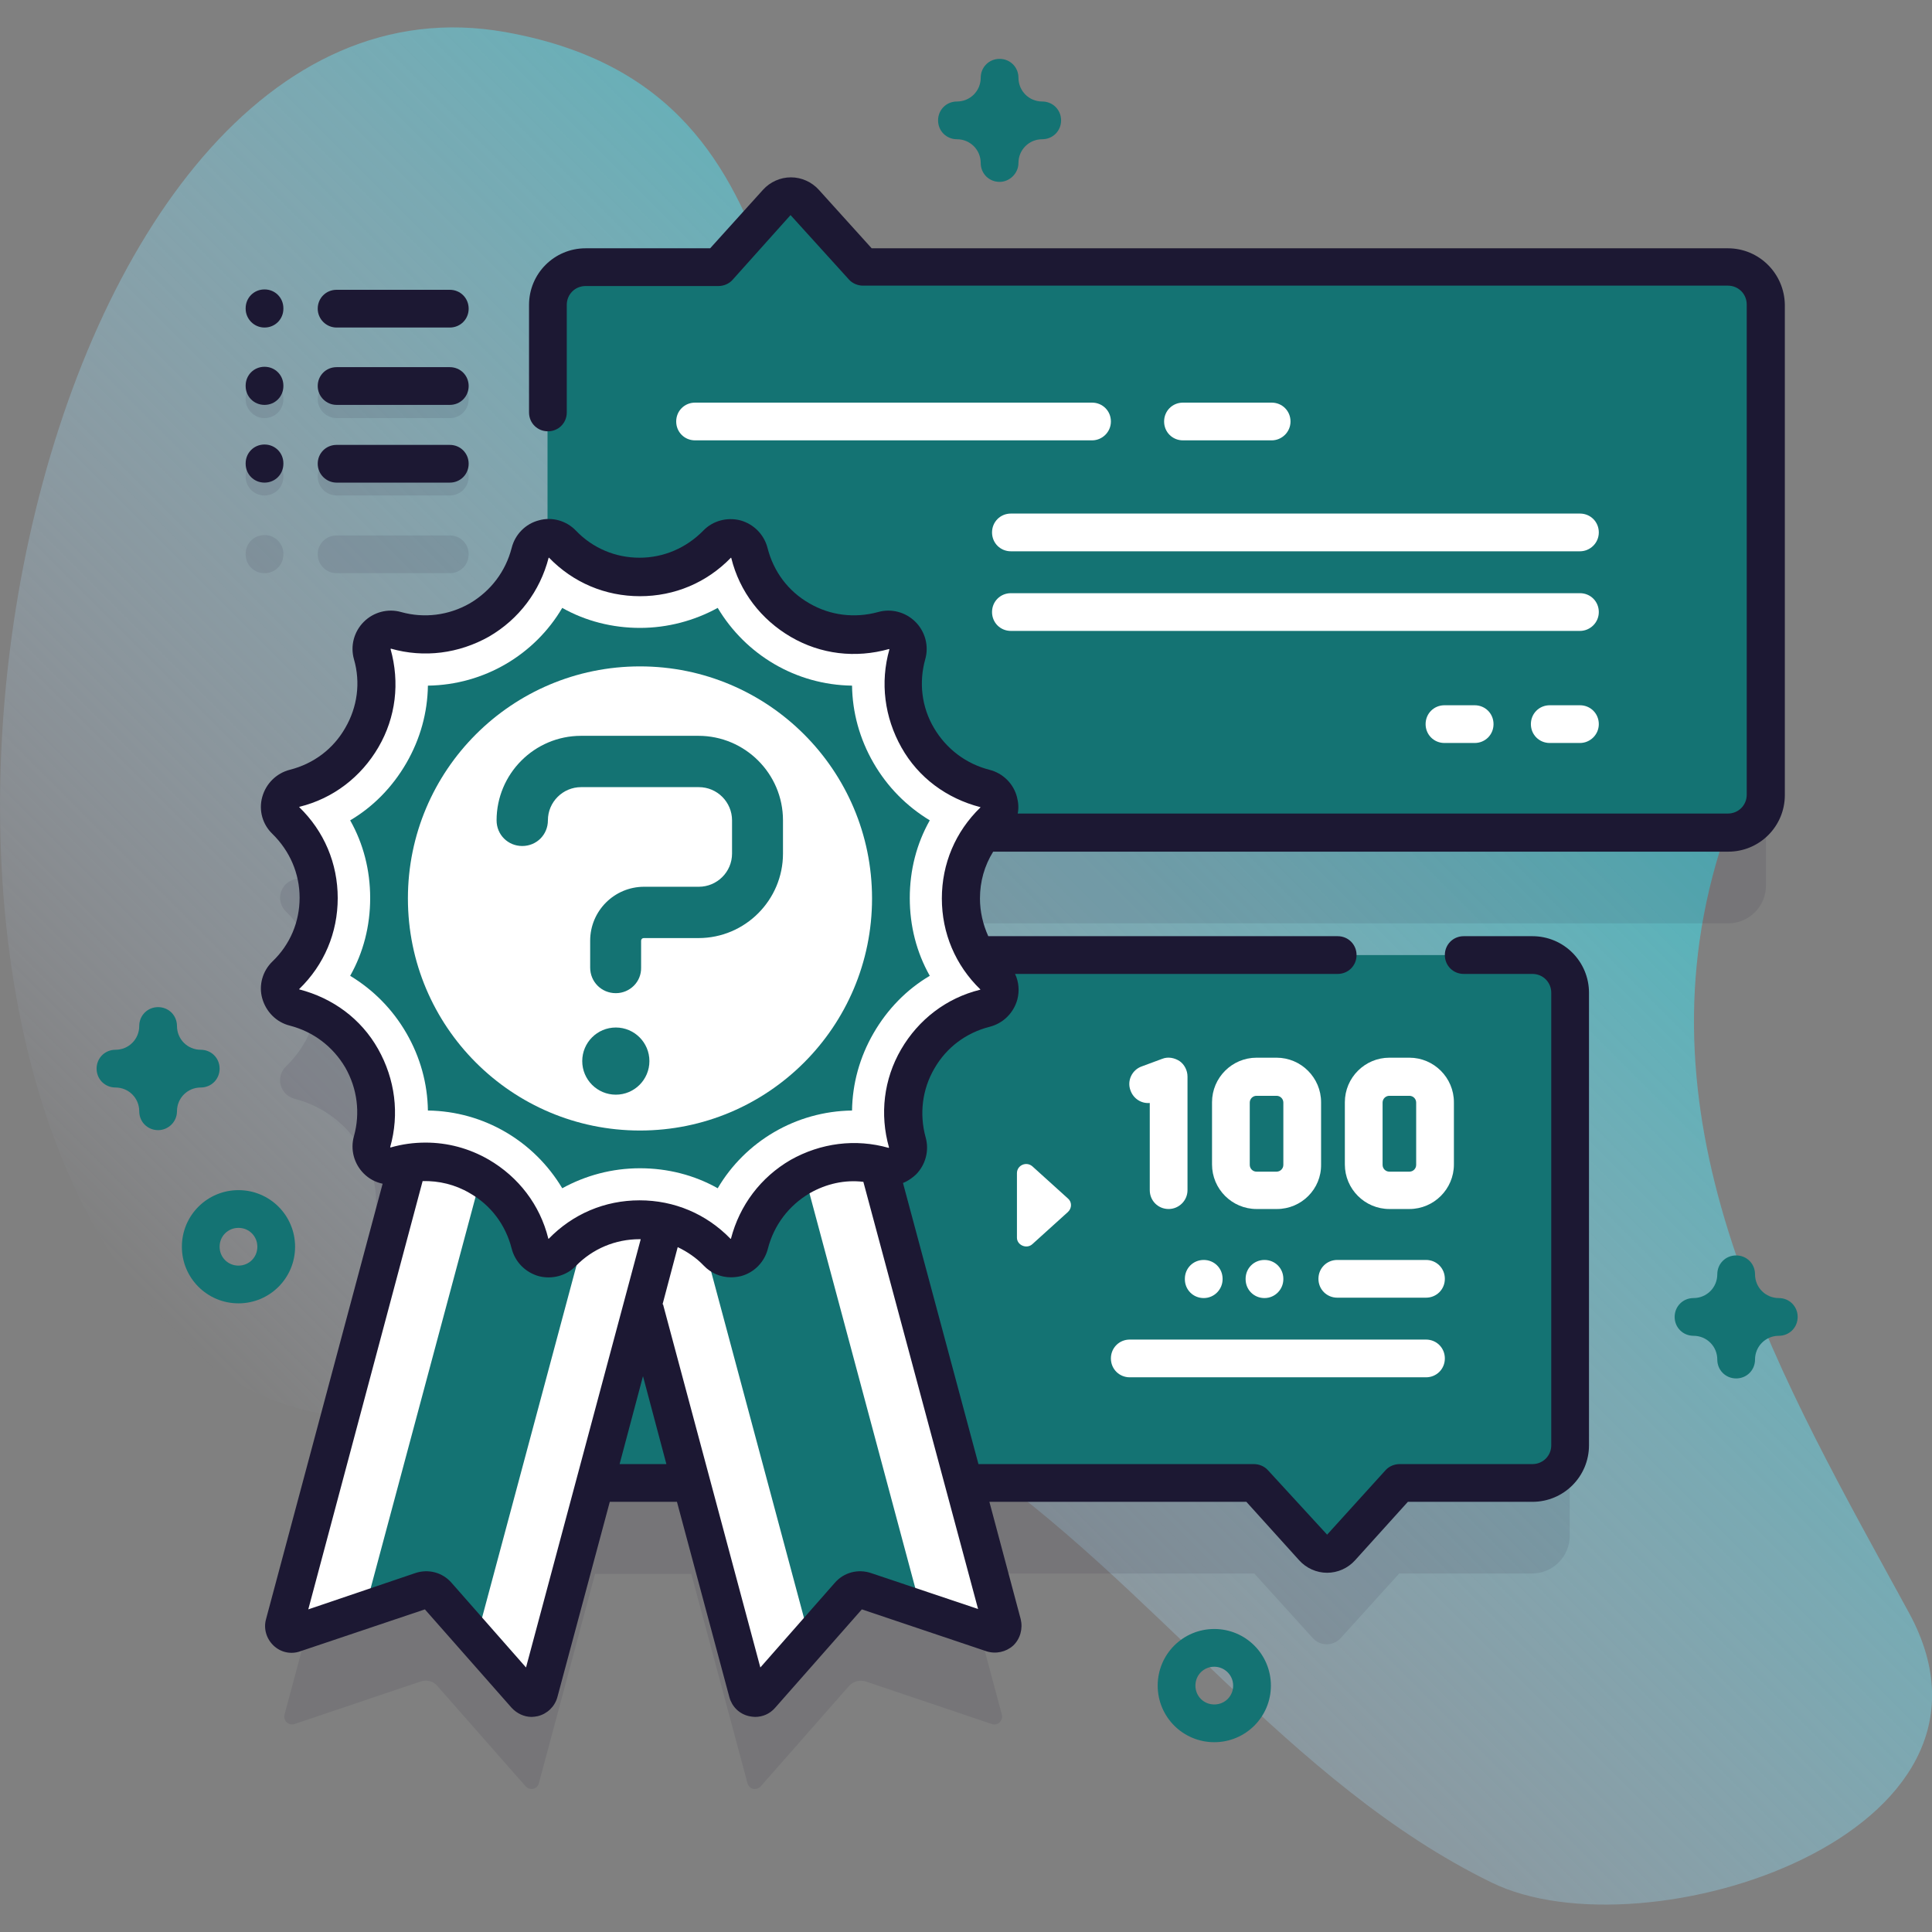 <?xml version="1.0" encoding="utf-8"?>
<!-- Generator: Adobe Illustrator 26.0.1, SVG Export Plug-In . SVG Version: 6.00 Build 0)  -->
<svg version="1.1" id="Capa_1" xmlns="http://www.w3.org/2000/svg" xmlns:xlink="http://www.w3.org/1999/xlink" x="0px" y="0px"
	 viewBox="0 0 512 512" style="enable-background:new 0 0 512 512;" xml:space="preserve">
<rect x="0" y="0" width="512" height="512" fill="#808080" stroke="none"/>
<style type="text/css">
	.st0{fill:url(#SVGID_1_);}
	.st1{opacity:0.1;}
	.st2{fill:#1C1833;}
	.st3{fill:#147373;}
	.st4{fill:#FFFFFF;}
</style>
<g>
	<g>
		
			<linearGradient id="SVGID_1_" gradientUnits="userSpaceOnUse" x1="114.29" y1="90.296" x2="425.649" y2="401.656" gradientTransform="matrix(1 0 0 -1 0 511.89)">
			<stop  offset="0" style="stop-color:#D1DDFF;stop-opacity:0"/>
			<stop  offset="1" style="stop-color:#37B6B9"/>
		</linearGradient>
		<path class="st0" d="M505.9,427.4c-33.4-61.2-71.9-125.9-51.1-198.7c7.5-26,21.5-56.4,6.4-78.8c-72.9-107.7-139,18.3-214-9.9
			C192.1,119.3,224.3,24.6,133.9,8.5C8.3-13.8-49.5,271.1,51.9,358.8c53.6,46.4,136.5-18.8,204,27c49.5,33.6,85.7,86.9,139.4,113.1
			C436,518.8,537.9,486.1,505.9,427.4z"/>
	</g>
	<g>
		<g>
			<g class="st1">
				<path class="st2" d="M457.9,94.8H228.8l-15.5-17.1c-2-2.2-5.4-2.2-7.4,0l-15.5,17.1h-35.2c-5.5,0-10,4.5-10,10v62.1
					c-2.1,0.1-4.1,1.5-4.7,3.8c-4,15.6-20,24.9-35.5,20.5c-3.8-1.1-7.4,2.5-6.3,6.3C103,213,93.7,229,78.1,233
					c-3.9,1-5.2,5.8-2.3,8.6c11.6,11.2,11.6,29.8,0,41c-2.9,2.8-1.6,7.6,2.3,8.6c15.6,4,24.9,20,20.5,35.5c-1.1,3.8,2.5,7.4,6.3,6.3
					c1.1-0.3,2.1-0.5,3.2-0.7L75.4,454.4c-0.4,1.6,1.1,3,2.6,2.5l33.5-11.3c1.6-0.5,3.3-0.1,4.4,1.2l23.4,26.6
					c1.1,1.2,3.1,0.8,3.5-0.8l14.9-55.5h25.5l14.9,55.5c0.4,1.6,2.4,2,3.5,0.8l23.4-26.6c1.1-1.2,2.8-1.7,4.4-1.2l33.5,11.3
					c1.5,0.5,3-0.9,2.6-2.5l-10-37.4h76.9l15.5,17.1c2,2.2,5.4,2.2,7.4,0l15.5-17.1h35.2c5.5,0,10-4.5,10-10V287.1
					c0-5.5-4.5-10-10-10H258.9c-6.1-10-5.6-22.9,1.7-32.4h197.4c5.5,0,10-4.5,10-10V104.8C467.9,99.2,463.5,94.8,457.9,94.8
					L457.9,94.8z"/>
				<path class="st2" d="M70.1,110.8c2.8,0,5-2.2,5-5v-0.1c0-2.8-2.2-5-5-5s-5,2.2-5,5v0.1C65.1,108.5,67.3,110.8,70.1,110.8z"/>
				<path class="st2" d="M89.2,110.8h30c2.8,0,5-2.2,5-5s-2.2-5-5-5h-30c-2.8,0-5,2.2-5,5S86.5,110.8,89.2,110.8z"/>
				<path class="st2" d="M70.1,131.3c2.8,0,5-2.2,5-5v-0.1c0-2.8-2.2-5-5-5s-5,2.2-5,5v0.1C65.1,129.1,67.3,131.3,70.1,131.3z"/>
				<path class="st2" d="M89.2,131.3h30c2.8,0,5-2.2,5-5s-2.2-5-5-5h-30c-2.8,0-5,2.2-5,5C84.2,129.1,86.5,131.3,89.2,131.3z"/>
				<path class="st2" d="M75.1,146.8c0-2.8-2.2-5-5-5s-5,2.2-5,5v0.1c0,2.8,2.2,5,5,5s5-2.2,5-5V146.8z"/>
				<path class="st2" d="M89.2,151.9h30c2.8,0,5-2.2,5-5s-2.2-5-5-5h-30c-2.8,0-5,2.2-5,5S86.5,151.9,89.2,151.9z"/>
			</g>
			<g>
				<g>
					<g>
						<g>
							<path class="st3" d="M457.9,220.7H155.1c-5.5,0-10-4.5-10-10V80.8c0-5.5,4.5-10,10-10h35.2l15.5-17.1c2-2.2,5.4-2.2,7.4,0
								l15.5,17.1h229.2c5.5,0,10,4.5,10,10v129.9C467.9,216.2,463.5,220.7,457.9,220.7L457.9,220.7z"/>
							<path class="st3" d="M119.1,263.1V383c0,5.5,4.5,10,10,10h203.2l15.5,17.1c2,2.2,5.4,2.2,7.4,0l15.5-17.1h35.2
								c5.5,0,10-4.5,10-10V263.1c0-5.5-4.5-10-10-10H129.1C123.6,253.1,119.1,257.6,119.1,263.1z"/>
						</g>
					</g>
					<g>
						<g>
							<g>
								<path class="st4" d="M262.8,432.9l-33.5-11.3c-1.6-0.5-3.3-0.1-4.4,1.2l-23.4,26.6c-1.1,1.2-3.1,0.8-3.5-0.8l-36.9-137.6
									l67.4-18.1l36.9,137.6C265.9,432,264.4,433.4,262.8,432.9z"/>
								<path class="st3" d="M229.3,421.6l14.8,5l-34.5-128.7l-29.5,7.9l34.5,128.7l10.3-11.8C226,421.5,227.7,421,229.3,421.6
									L229.3,421.6z"/>
							</g>
							<g>
								<path class="st4" d="M139.3,449.3l-23.4-26.6c-1.1-1.2-2.8-1.7-4.4-1.2L78,432.9c-1.5,0.5-3-0.9-2.6-2.5l36.9-137.6
									l67.4,18.1l-36.9,137.6C142.4,450.1,140.4,450.5,139.3,449.3z"/>
								<path class="st3" d="M115.9,422.7l10.3,11.8l34.5-128.7l-29.5-7.9L96.7,426.6l14.8-5C113.1,421,114.8,421.5,115.9,422.7z"/>
							</g>
						</g>
						<g>
							<path class="st4" d="M190.1,144.4c2.8-2.9,7.6-1.6,8.6,2.3c4,15.6,20,24.9,35.5,20.5c3.8-1.1,7.4,2.5,6.3,6.3
								C236.1,189,245.4,205,261,209c3.9,1,5.2,5.8,2.3,8.6c-11.6,11.2-11.6,29.8,0,41c2.9,2.8,1.6,7.6-2.3,8.6
								c-15.6,4-24.9,20-20.5,35.5c1.1,3.8-2.5,7.4-6.3,6.3c-15.5-4.4-31.6,4.9-35.5,20.5c-1,3.9-5.8,5.2-8.6,2.3
								c-11.2-11.6-29.8-11.6-41,0c-2.8,2.9-7.6,1.6-8.6-2.3c-4-15.6-20-24.9-35.5-20.5c-3.8,1.1-7.4-2.5-6.3-6.3
								c4.4-15.5-4.9-31.6-20.5-35.5c-3.9-1-5.2-5.8-2.3-8.6c11.6-11.2,11.6-29.8,0-41c-2.9-2.8-1.6-7.6,2.3-8.6
								c15.6-4,24.9-20,20.5-35.5c-1.1-3.8,2.5-7.4,6.3-6.3c15.5,4.4,31.6-4.9,35.5-20.5c1-3.9,5.8-5.2,8.6-2.3
								C160.3,155.9,178.8,155.9,190.1,144.4L190.1,144.4z"/>
							<path class="st3" d="M149,314.9c-7.4-12.4-20.7-20.4-35.6-20.6c-0.1-7.1-2-14.1-5.7-20.5c-3.7-6.4-8.8-11.5-14.9-15.2
								c3.5-6.2,5.3-13.2,5.3-20.6s-1.8-14.4-5.3-20.6c6.1-3.6,11.2-8.8,14.9-15.2c3.7-6.4,5.6-13.4,5.7-20.5
								c14.9-0.2,28.3-8.2,35.6-20.6c6.2,3.5,13.3,5.3,20.6,5.3c7.3,0,14.4-1.9,20.6-5.3c7.4,12.4,20.7,20.4,35.6,20.6
								c0.1,7.1,2,14.1,5.7,20.5c3.7,6.4,8.8,11.5,14.9,15.2c-3.5,6.2-5.3,13.2-5.3,20.6s1.8,14.4,5.3,20.6
								c-6.1,3.6-11.2,8.8-14.9,15.2c-3.7,6.4-5.6,13.4-5.7,20.5c-14.9,0.2-28.3,8.2-35.6,20.6c-6.2-3.5-13.3-5.3-20.6-5.3
								C162.2,309.6,155.2,311.5,149,314.9L149,314.9z"/>
							<circle class="st4" cx="169.6" cy="238.1" r="61.5"/>
						</g>
						<g>
							<g>
								<circle class="st3" cx="163.2" cy="281.2" r="8.9"/>
							</g>
							<g>
								<path class="st3" d="M163.2,263.2c-3.8,0-6.8-3-6.8-6.8v-7.1c0-7.9,6.4-14.3,14.3-14.3h14.5c4.8,0,8.8-3.9,8.8-8.8v-8.8
									c0-4.8-3.9-8.8-8.8-8.8H154c-4.8,0-8.8,3.9-8.8,8.8c0,3.8-3,6.8-6.8,6.8s-6.8-3-6.8-6.8c0-12.3,10-22.4,22.4-22.4h31.1
									c12.3,0,22.4,10,22.4,22.4v8.8c0,12.3-10,22.4-22.4,22.4h-14.5c-0.4,0-0.7,0.3-0.7,0.7v7.1
									C170,260.2,166.9,263.2,163.2,263.2L163.2,263.2z"/>
							</g>
						</g>
					</g>
				</g>
				<g>
					<g>
						<path class="st4" d="M418.7,167.2H267.9c-2.8,0-5-2.2-5-5s2.2-5,5-5h150.8c2.8,0,5,2.2,5,5S421.4,167.2,418.7,167.2z"/>
					</g>
					<g>
						<path class="st4" d="M418.7,146.1H267.9c-2.8,0-5-2.2-5-5s2.2-5,5-5h150.8c2.8,0,5,2.2,5,5S421.4,146.1,418.7,146.1z"/>
					</g>
					<g>
						<path class="st4" d="M289.4,116.7H184.2c-2.8,0-5-2.2-5-5s2.2-5,5-5h105.2c2.8,0,5,2.2,5,5S292.1,116.7,289.4,116.7z"/>
					</g>
					<g>
						<path class="st4" d="M337,116.7h-23.5c-2.8,0-5-2.2-5-5s2.2-5,5-5H337c2.8,0,5,2.2,5,5S339.7,116.7,337,116.7z"/>
					</g>
				</g>
				<path class="st2" d="M457.9,65.8H231l-14-15.5c-1.9-2.1-4.6-3.3-7.4-3.3s-5.5,1.2-7.4,3.3l-14,15.5h-33c-8.3,0-15,6.7-15,15
					v28.5c0,2.8,2.2,5,5,5s5-2.2,5-5V80.8c0-2.8,2.2-5,5-5h35.2c1.4,0,2.8-0.6,3.7-1.6L209.5,57l15.5,17.1c0.9,1,2.3,1.6,3.7,1.6
					h229.2c2.8,0,5,2.2,5,5v129.9c0,2.8-2.2,5-5,5H269.7c0.3-1.4,0.2-2.9-0.2-4.4c-0.9-3.5-3.7-6.3-7.3-7.2
					c-6.2-1.6-11.4-5.5-14.7-11.1s-4-12.1-2.3-18.2c1-3.5,0-7.3-2.6-9.9c-2.6-2.6-6.4-3.6-9.9-2.6c-6.2,1.7-12.7,0.9-18.2-2.3
					c-5.6-3.2-9.5-8.4-11.1-14.7c-0.9-3.5-3.6-6.3-7.2-7.3c-3.5-0.9-7.3,0.1-9.8,2.7c-4.5,4.6-10.5,7.2-16.9,7.2s-12.4-2.5-16.9-7.2
					c-2.5-2.6-6.3-3.7-9.8-2.7c-3.5,0.9-6.3,3.7-7.2,7.3c-1.6,6.2-5.5,11.4-11.1,14.7c-5.6,3.2-12.1,4-18.2,2.3
					c-3.5-1-7.3,0-9.9,2.6c-2.6,2.6-3.6,6.4-2.6,9.9c1.8,6.2,0.9,12.7-2.3,18.2c-3.2,5.6-8.4,9.5-14.7,11.1
					c-3.5,0.9-6.3,3.6-7.3,7.2s0.1,7.3,2.7,9.8c4.6,4.5,7.2,10.5,7.2,16.9s-2.5,12.4-7.2,16.9c-2.6,2.5-3.7,6.3-2.7,9.8
					s3.7,6.3,7.3,7.2c6.2,1.6,11.4,5.5,14.7,11.1c3.2,5.6,4,12.1,2.3,18.2c-1,3.5,0,7.3,2.6,9.9c1.4,1.4,3.1,2.3,5,2.7L70.5,429.1
					c-0.7,2.5,0.1,5.2,2,7c1.9,1.8,4.6,2.4,7.1,1.5l33-11.1l23,26.1c1.4,1.5,3.3,2.4,5.3,2.4c0.5,0,1.1-0.1,1.6-0.2
					c2.5-0.6,4.5-2.5,5.2-5l13.9-51.8h17.8l13.9,51.8c0.7,2.5,2.6,4.4,5.2,5c0.5,0.1,1.1,0.2,1.6,0.2c2,0,3.9-0.8,5.3-2.4l23-26.1
					l33,11.1c2.5,0.8,5.2,0.2,7.1-1.5c1.9-1.8,2.6-4.5,2-7l-8.3-31.1h68.1l14,15.5c1.9,2.1,4.6,3.3,7.4,3.3c0,0,0,0,0,0
					c2.8,0,5.5-1.2,7.4-3.3l14-15.5h33c8.3,0,15-6.7,15-15V263.1c0-8.3-6.7-15-15-15h-18.2c-2.8,0-5,2.2-5,5s2.2,5,5,5h18.2
					c2.8,0,5,2.2,5,5V383c0,2.8-2.2,5-5,5h-35.2c-1.4,0-2.8,0.6-3.7,1.6l-15.5,17.1L336,389.6c-0.9-1-2.3-1.6-3.7-1.6h-73l-20-74.5
					c1.3-0.5,2.4-1.3,3.4-2.2c2.6-2.6,3.6-6.4,2.6-9.9c-1.7-6.2-0.9-12.7,2.3-18.2c3.2-5.6,8.4-9.5,14.7-11.1
					c3.5-0.9,6.3-3.6,7.3-7.2c0.6-2.3,0.4-4.7-0.6-6.8h85.5c2.8,0,5-2.2,5-5s-2.2-5-5-5h-92.6c-1.4-3.1-2.2-6.5-2.2-10
					c0-4.5,1.2-8.7,3.5-12.4h194.8c8.3,0,15-6.7,15-15V80.8C472.9,72.5,466.2,65.8,457.9,65.8z M139.4,441.9l-19.7-22.4
					c-2.4-2.8-6.2-3.8-9.7-2.6l-28.3,9.6L112,313c4.3-0.1,8.6,0.9,12.5,3.2c5.6,3.2,9.5,8.4,11.1,14.7c0.9,3.5,3.6,6.3,7.2,7.3
					c3.5,0.9,7.3-0.1,9.8-2.7c4.5-4.6,10.5-7.1,16.9-7.1c0.1,0,0.2,0,0.3,0L139.4,441.9z M164.2,388l6.2-23.3l6.2,23.3H164.2z
					 M259.2,426.4l-28.3-9.5c-3.5-1.2-7.3-0.2-9.7,2.6l-19.7,22.4l-25.7-95.9c0-0.2-0.1-0.3-0.2-0.4l4-15.1c2.5,1.2,4.9,2.8,6.9,4.9
					c1.9,2,4.5,3.1,7.2,3.1c0.9,0,1.7-0.1,2.6-0.3c3.5-0.9,6.3-3.7,7.2-7.3c1.6-6.2,5.5-11.4,11.1-14.7c4.4-2.5,9.3-3.6,14.2-3
					L259.2,426.4z M259.8,214c-6.6,6.4-10.2,14.9-10.2,24.1c0,9.2,3.6,17.7,10.2,24.1c0,0,0,0.1-0.1,0.1
					c-8.9,2.2-16.3,7.9-20.9,15.8s-5.7,17.2-3.2,26c0,0-0.1,0.1-0.1,0.1c-8.8-2.5-18-1.3-26,3.2c-7.9,4.6-13.5,12-15.8,20.9
					c0,0-0.1,0-0.1,0c-6.4-6.6-14.9-10.2-24.1-10.2s-17.7,3.6-24.1,10.2c0,0-0.1,0-0.1-0.1c-2.2-8.9-7.9-16.3-15.8-20.9
					c-5.2-3-10.9-4.5-16.7-4.5c-3.1,0-6.2,0.4-9.3,1.3c0,0-0.1-0.1-0.1-0.1c2.5-8.8,1.3-18-3.2-26s-12-13.5-20.9-15.8
					c0,0,0-0.1,0-0.1c6.6-6.4,10.2-14.9,10.2-24.1s-3.6-17.7-10.2-24.1c0,0,0-0.1,0.1-0.1c8.9-2.2,16.3-7.9,20.9-15.8
					s5.7-17.1,3.2-26c0,0,0.1-0.1,0.1-0.1c8.8,2.5,18,1.3,26-3.2c7.9-4.6,13.5-12,15.8-20.9c0,0,0.1,0,0.1,0
					c6.4,6.6,14.9,10.2,24.1,10.2s17.7-3.6,24.1-10.2l0,0c0,0,0.1,0,0.1,0.1c2.2,8.9,7.9,16.3,15.8,20.9c7.9,4.6,17.1,5.7,26,3.2
					c0,0,0.1,0.1,0.1,0.1c-2.5,8.8-1.3,18,3.2,26s12,13.5,20.9,15.8C259.8,213.9,259.9,214,259.8,214L259.8,214z"/>
				<g>
					<path class="st2" d="M70.1,86.8c2.8,0,5-2.2,5-5v-0.1c0-2.8-2.2-5-5-5s-5,2.2-5,5v0.1C65.1,84.5,67.3,86.8,70.1,86.8z"/>
					<path class="st2" d="M89.2,86.8h30c2.8,0,5-2.2,5-5s-2.2-5-5-5h-30c-2.8,0-5,2.2-5,5S86.5,86.8,89.2,86.8z"/>
					<path class="st2" d="M70.1,107.3c2.8,0,5-2.2,5-5v-0.1c0-2.8-2.2-5-5-5s-5,2.2-5,5v0.1C65.1,105.1,67.3,107.3,70.1,107.3z"/>
					<path class="st2" d="M89.2,107.3h30c2.8,0,5-2.2,5-5s-2.2-5-5-5h-30c-2.8,0-5,2.2-5,5S86.5,107.3,89.2,107.3z"/>
					<path class="st2" d="M75.1,122.9v-0.1c0-2.8-2.2-5-5-5s-5,2.2-5,5v0.1c0,2.8,2.2,5,5,5S75.1,125.7,75.1,122.9z"/>
					<path class="st2" d="M89.2,127.9h30c2.8,0,5-2.2,5-5s-2.2-5-5-5h-30c-2.8,0-5,2.2-5,5S86.5,127.9,89.2,127.9z"/>
				</g>
				<g>
					<path class="st4" d="M273.6,329.7l9.4-8.5c1.1-1,1.1-2.7,0-3.6l-9.4-8.5c-1.6-1.4-4.1-0.3-4.1,1.8v17.1
						C269.5,330,272.1,331.1,273.6,329.7L273.6,329.7z"/>
				</g>
				<g>
					<g>
						<path class="st4" d="M338.4,320.4H333c-6.5,0-11.8-5.3-11.8-11.8v-16.5c0-6.5,5.3-11.8,11.8-11.8h5.3
							c6.5,0,11.8,5.3,11.8,11.8v16.5C350.2,315.1,344.9,320.4,338.4,320.4z M333,290.4c-1,0-1.8,0.8-1.8,1.8v16.5
							c0,1,0.8,1.8,1.8,1.8h5.3c1,0,1.8-0.8,1.8-1.8v-16.5c0-1-0.8-1.8-1.8-1.8H333z"/>
					</g>
					<g>
						<path class="st4" d="M373.5,320.4h-5.3c-6.5,0-11.8-5.3-11.8-11.8v-16.5c0-6.5,5.3-11.8,11.8-11.8h5.3
							c6.5,0,11.8,5.3,11.8,11.8v16.5C385.3,315.1,380,320.4,373.5,320.4z M368.2,290.4c-1,0-1.8,0.8-1.8,1.8v16.5
							c0,1,0.8,1.8,1.8,1.8h5.3c1,0,1.8-0.8,1.8-1.8v-16.5c0-1-0.8-1.8-1.8-1.8H368.2z"/>
					</g>
					<g>
						<path class="st4" d="M309.7,320.4c-2.8,0-5-2.2-5-5v-23.1c-2.2,0.2-4.3-1.1-5.1-3.3c-1-2.6,0.4-5.5,3-6.4l5.4-2
							c1.5-0.6,3.2-0.3,4.6,0.6c1.3,0.9,2.1,2.5,2.1,4.1v30.1C314.7,318.2,312.4,320.4,309.7,320.4L309.7,320.4z"/>
					</g>
				</g>
				<g>
					<g>
						<path class="st4" d="M377.9,365h-78.5c-2.8,0-5-2.2-5-5s2.2-5,5-5h78.5c2.8,0,5,2.2,5,5S380.7,365,377.9,365z"/>
					</g>
					<g>
						<path class="st4" d="M377.9,343.9h-23.5c-2.8,0-5-2.2-5-5s2.2-5,5-5h23.5c2.8,0,5,2.2,5,5S380.7,343.9,377.9,343.9z"/>
					</g>
					<g>
						<path class="st4" d="M335.1,344c-2.8,0-5-2.2-5-5v-0.1c0-2.8,2.2-5,5-5s5,2.2,5,5v0.1C340.1,341.7,337.9,344,335.1,344z"/>
					</g>
					<g>
						<path class="st4" d="M319,344c-2.8,0-5-2.2-5-5v-0.1c0-2.8,2.2-5,5-5s5,2.2,5,5v0.1C324,341.7,321.8,344,319,344z"/>
					</g>
				</g>
				<g>
					<g>
						<path class="st4" d="M390.8,196.9h-8c-2.8,0-5-2.2-5-5s2.2-5,5-5h8c2.8,0,5,2.2,5,5S393.6,196.9,390.8,196.9z"/>
					</g>
					<g>
						<path class="st4" d="M418.7,196.9h-8c-2.8,0-5-2.2-5-5s2.2-5,5-5h8c2.8,0,5,2.2,5,5S421.4,196.9,418.7,196.9z"/>
					</g>
				</g>
			</g>
		</g>
		<g>
			<path class="st3" d="M63.2,345.4c-8.3,0-15-6.7-15-15s6.7-15,15-15s15,6.7,15,15S71.5,345.4,63.2,345.4z M63.2,325.4
				c-2.8,0-5,2.2-5,5s2.2,5,5,5c2.8,0,5-2.2,5-5S66,325.4,63.2,325.4z"/>
		</g>
		<g>
			<path class="st3" d="M321.8,461.7c-8.3,0-15-6.7-15-15s6.7-15,15-15s15,6.7,15,15S330.1,461.7,321.8,461.7z M321.8,441.7
				c-2.8,0-5,2.2-5,5s2.2,5,5,5s5-2.2,5-5S324.5,441.7,321.8,441.7z"/>
		</g>
		<g>
			<path class="st3" d="M264.9,48.2c-2.8,0-5-2.2-5-5c0-3.5-2.8-6.3-6.3-6.3c-2.8,0-5-2.2-5-5s2.2-5,5-5c3.5,0,6.3-2.8,6.3-6.3
				c0-2.8,2.2-5,5-5s5,2.2,5,5c0,3.5,2.8,6.3,6.3,6.3c2.8,0,5,2.2,5,5s-2.2,5-5,5c-3.5,0-6.3,2.8-6.3,6.3
				C269.9,45.9,267.6,48.2,264.9,48.2z"/>
		</g>
		<g>
			<path class="st3" d="M460.1,365.3c-2.8,0-5-2.2-5-5c0-3.5-2.8-6.3-6.3-6.3c-2.8,0-5-2.2-5-5s2.2-5,5-5c3.5,0,6.3-2.8,6.3-6.3
				c0-2.8,2.2-5,5-5s5,2.2,5,5c0,3.5,2.8,6.3,6.3,6.3c2.8,0,5,2.2,5,5s-2.2,5-5,5c-3.5,0-6.3,2.8-6.3,6.3
				C465.1,363.1,462.9,365.3,460.1,365.3z"/>
		</g>
		<g>
			<path class="st3" d="M41.9,299.5c-2.8,0-5-2.2-5-5c0-3.5-2.8-6.3-6.3-6.3c-2.8,0-5-2.2-5-5s2.2-5,5-5c3.5,0,6.3-2.8,6.3-6.3
				c0-2.8,2.2-5,5-5s5,2.2,5,5c0,3.5,2.8,6.3,6.3,6.3c2.8,0,5,2.2,5,5s-2.2,5-5,5c-3.5,0-6.3,2.8-6.3,6.3
				C46.9,297.3,44.6,299.5,41.9,299.5z"/>
		</g>
	</g>
</g>
</svg>
